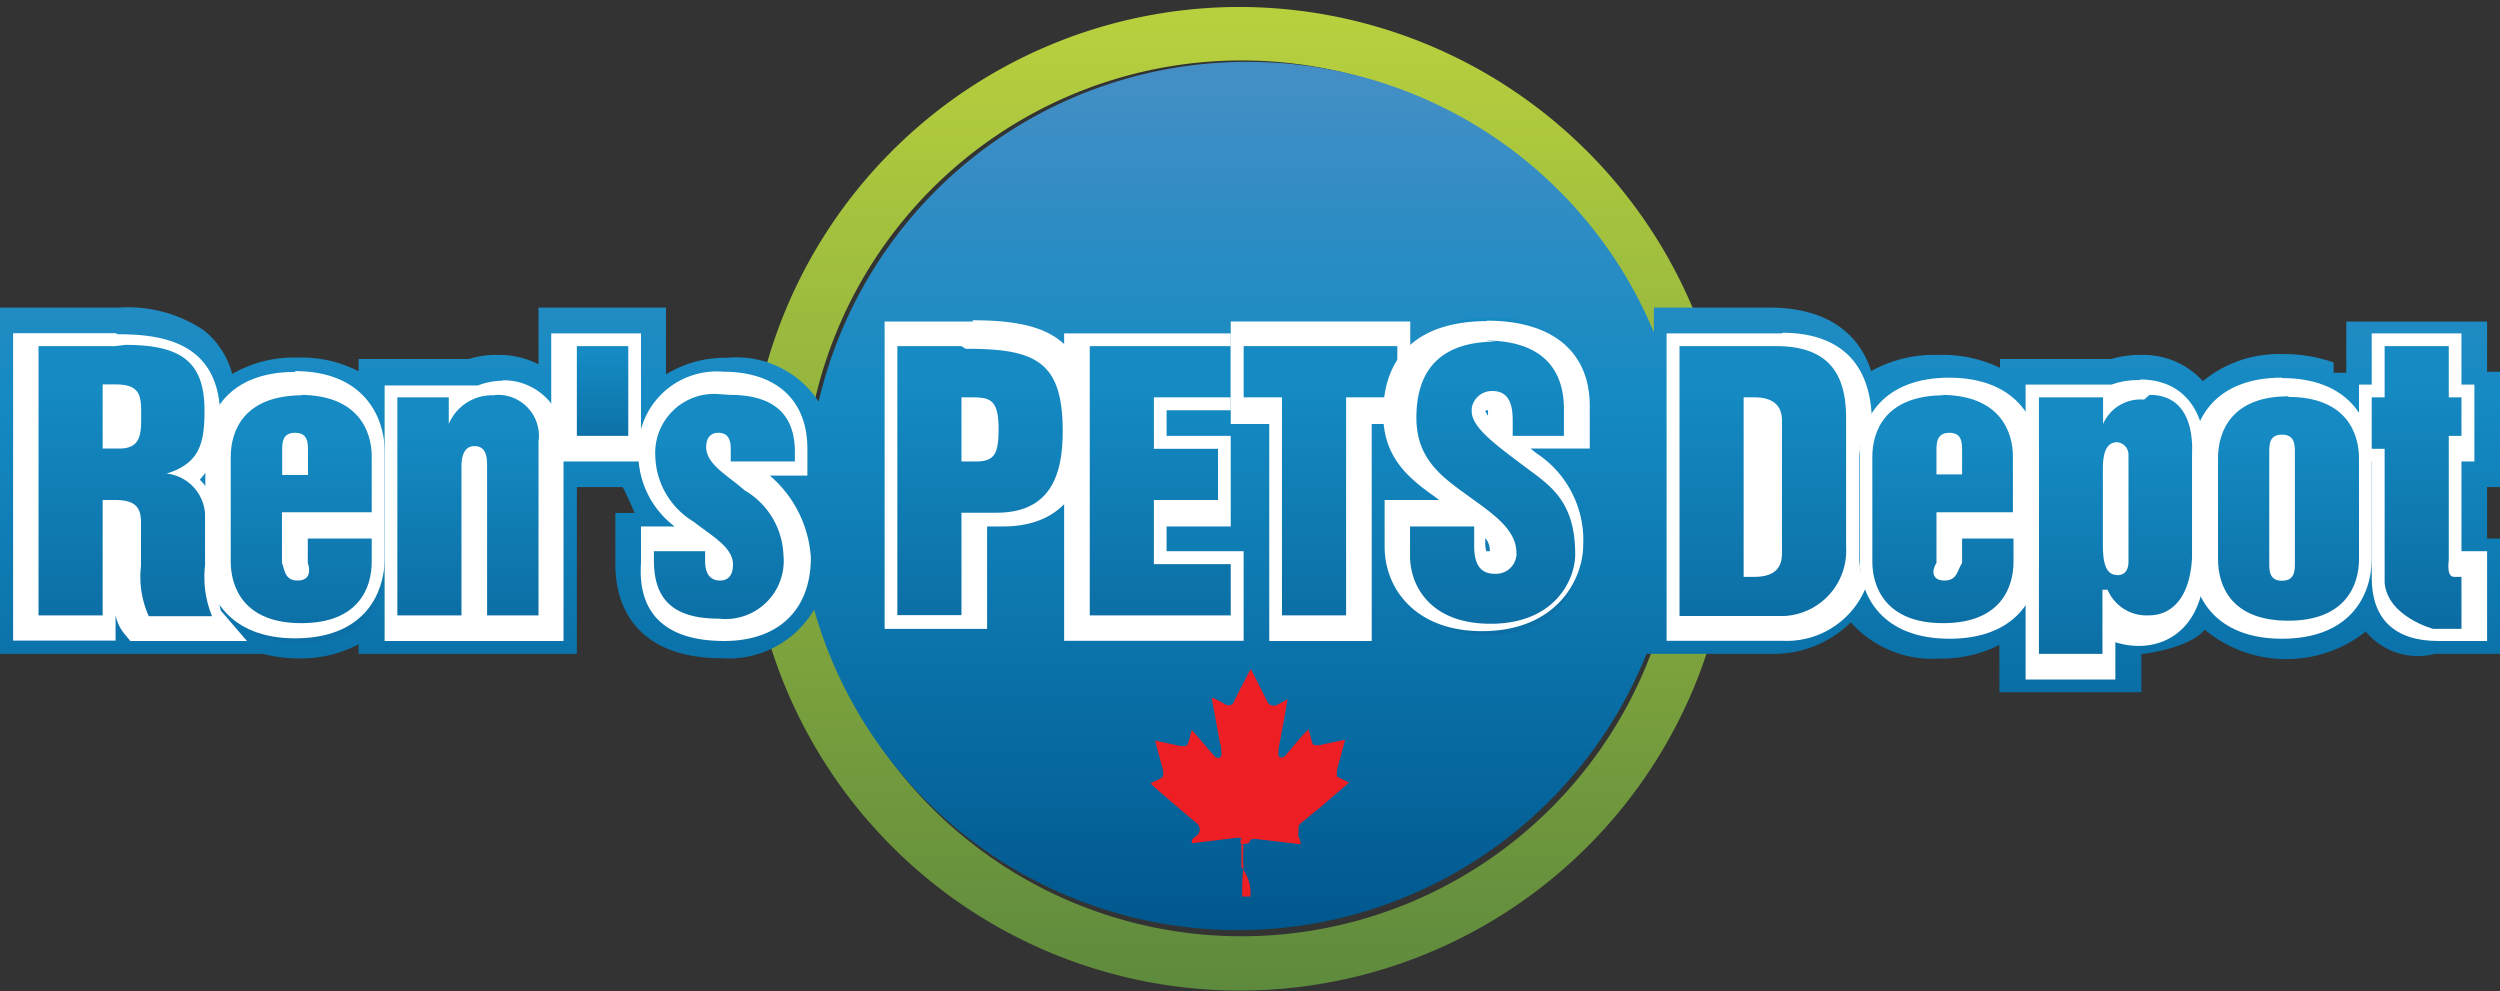<?xml version="1.0" encoding="UTF-8"?> <svg xmlns="http://www.w3.org/2000/svg" xmlns:xlink="http://www.w3.org/1999/xlink" id="Layer_1" data-name="Layer 1" width="122" height="48.38" viewBox="0 0 122 48.38"><rect x="0" y="0" width="122" height="48.38" fill="#333333" stroke="none"/><defs><style>.cls-1{fill:none;}.cls-2{fill:url(#linear-gradient);}.cls-3{fill:url(#linear-gradient-2);}.cls-4{fill:#fff;}.cls-5{fill:url(#linear-gradient-3);}.cls-6{fill:url(#linear-gradient-4);}.cls-7{fill:url(#linear-gradient-5);}.cls-8{fill:url(#linear-gradient-6);}.cls-9{fill:url(#linear-gradient-7);}.cls-10{fill:url(#linear-gradient-8);}.cls-11{fill:url(#linear-gradient-9);}.cls-12{fill:url(#linear-gradient-10);}.cls-13{fill:url(#linear-gradient-11);}.cls-14{fill:url(#linear-gradient-12);}.cls-15{fill:url(#linear-gradient-13);}.cls-16{fill:url(#linear-gradient-14);}.cls-17{fill:url(#linear-gradient-15);}.cls-18{fill:url(#linear-gradient-16);}.cls-19{fill:#ed1f24;fill-rule:evenodd;}</style><linearGradient id="linear-gradient" x1="-158.62" y1="-371.53" x2="-158" y2="-371.53" gradientTransform="translate(-28472.87 12197.36) rotate(90) scale(76.8)" gradientUnits="userSpaceOnUse"><stop offset="0" stop-color="#b7d03e"></stop><stop offset="1" stop-color="#5e8a3d"></stop></linearGradient><linearGradient id="linear-gradient-2" x1="-158.31" y1="-372.18" x2="-157.69" y2="-372.18" gradientTransform="translate(-25358.37 10830.62) rotate(90) scale(68.3)" gradientUnits="userSpaceOnUse"><stop offset="0" stop-color="#438fc5"></stop><stop offset="0.37" stop-color="#158ac3"></stop><stop offset="0.82" stop-color="#06669d"></stop><stop offset="1" stop-color="#00568c"></stop></linearGradient><linearGradient id="linear-gradient-3" x1="-152.13" y1="-386.7" x2="-151.45" y2="-386.7" gradientTransform="translate(-8199.21 3259.13) rotate(90) scale(21.22)" gradientUnits="userSpaceOnUse"><stop offset="0" stop-color="#158ac3"></stop><stop offset="0.16" stop-color="#158ac3"></stop><stop offset="1" stop-color="#0b6da3"></stop></linearGradient><linearGradient id="linear-gradient-4" x1="-150.36" y1="-390.53" x2="-149.65" y2="-390.53" gradientTransform="translate(-6881.51 2688.93) rotate(90) scale(17.66)" xlink:href="#linear-gradient-3"></linearGradient><linearGradient id="linear-gradient-5" x1="-150.1" y1="-390.57" x2="-149.44" y2="-390.57" gradientTransform="translate(-6741.3 2633.23) rotate(90) scale(17.32)" xlink:href="#linear-gradient-3"></linearGradient><linearGradient id="linear-gradient-6" x1="-135.3" y1="-421.93" x2="-134.55" y2="-421.93" gradientTransform="translate(-3131.13 1029.79) rotate(90) scale(7.49)" xlink:href="#linear-gradient-3"></linearGradient><linearGradient id="linear-gradient-7" x1="-150.35" y1="-389.8" x2="-149.69" y2="-389.8" gradientTransform="translate(-6848.3 2688.93) rotate(90) scale(17.66)" xlink:href="#linear-gradient-3"></linearGradient><linearGradient id="linear-gradient-8" x1="-152.13" y1="-385.54" x2="-151.45" y2="-385.54" gradientTransform="translate(-8132.17 3259.13) rotate(90) scale(21.22)" xlink:href="#linear-gradient-3"></linearGradient><linearGradient id="linear-gradient-9" x1="-152.13" y1="-385.27" x2="-151.45" y2="-385.27" gradientTransform="translate(-8118.76 3244.82) rotate(90) scale(21.22)" xlink:href="#linear-gradient-3"></linearGradient><linearGradient id="linear-gradient-10" x1="-152.13" y1="-385.03" x2="-151.45" y2="-385.03" gradientTransform="translate(-8106.22 3244.82) rotate(90) scale(21.22)" xlink:href="#linear-gradient-3"></linearGradient><linearGradient id="linear-gradient-11" x1="-152.44" y1="-384.24" x2="-151.73" y2="-384.24" gradientTransform="translate(-8345.52 3370.19) rotate(90) scale(21.91)" xlink:href="#linear-gradient-3"></linearGradient><linearGradient id="linear-gradient-12" x1="-152.13" y1="-384.44" x2="-151.45" y2="-384.44" gradientTransform="translate(-8071.03 3259.13) rotate(90) scale(21.22)" xlink:href="#linear-gradient-3"></linearGradient><linearGradient id="linear-gradient-13" x1="-150.36" y1="-387.79" x2="-149.68" y2="-387.79" gradientTransform="translate(-6753.1 2688.93) rotate(90) scale(17.66)" xlink:href="#linear-gradient-3"></linearGradient><linearGradient id="linear-gradient-14" x1="-151.73" y1="-384.75" x2="-151.06" y2="-384.75" gradientTransform="translate(-7683.51 3104.53) rotate(90) scale(20.24)" xlink:href="#linear-gradient-3"></linearGradient><linearGradient id="linear-gradient-15" x1="-150.37" y1="-387.24" x2="-149.67" y2="-387.24" gradientTransform="translate(-6726.54 2688.93) rotate(90) scale(17.66)" xlink:href="#linear-gradient-3"></linearGradient><linearGradient id="linear-gradient-16" x1="-151.94" y1="-383.68" x2="-151.27" y2="-383.68" gradientTransform="translate(-7873.53 3195.62) rotate(90) scale(20.83)" xlink:href="#linear-gradient-3"></linearGradient></defs><path class="cls-1" d="M61.09,17.28A21.37,21.37,0,1,0,82.46,38.66h0a21.2,21.2,0,0,0-18.56-21Z" transform="translate(-0.5 -14.31)"></path><path class="cls-2" d="M85,38.65h0a24.05,24.05,0,0,0-24-24h0a24,24,0,1,0,24,24h0ZM61.09,60A21.37,21.37,0,1,1,82.46,38.6h0A21.38,21.38,0,0,1,61.1,60Z" transform="translate(-0.5 -14.31)"></path><path class="cls-3" d="M121.87,40.59V38.08h.63V32.45h-.63V30H115v2.5h-.62V32a7.17,7.17,0,0,0-2.48-.41A5.83,5.83,0,0,0,108,32.91a3.92,3.92,0,0,0-3-1.28,4.88,4.88,0,0,0-1.47.2H98.1v.43a6.46,6.46,0,0,0-3-.63,6.34,6.34,0,0,0-3.29.79c-.63-2-2.37-3.1-4.94-3.1H81.21v1.21a21.44,21.44,0,0,0-19.84-13.2h0A21.45,21.45,0,0,0,40.45,33.91,4.79,4.79,0,0,0,36,31.77a5.5,5.5,0,0,0-3,.81V29.32H26.78v2.77a4.17,4.17,0,0,0-2-.46,4.5,4.5,0,0,0-1.41.2H18v.6a6.07,6.07,0,0,0-3-.67,6,6,0,0,0-3.17.8,4.05,4.05,0,0,0-1.38-2.13,6.64,6.64,0,0,0-4.12-1.11H.5v16.9H13.33a6.88,6.88,0,0,0,1.75.22A6,6,0,0,0,18,45.75v.47H28.65V38.08h2.23c.11.14.59,1.26.59,1.26h-.94v2.49c0,2.92,1.88,4.6,5.14,4.6a4.85,4.85,0,0,0,4.56-2.37,21.49,21.49,0,0,0,40.62,2.16H87a5.36,5.36,0,0,0,3.82-1.54,5.32,5.32,0,0,0,4.31,1.77,6.25,6.25,0,0,0,2.94-.67v2.31H105V46.22h.09s2.24-.26,3-1.18a6.25,6.25,0,0,0,7.86.09,3.29,3.29,0,0,0,3.36,1.09h3.26V40.59Z" transform="translate(-0.5 -14.31)"></path><rect class="cls-1" x="28.78" y="18.14" width="0.63" height="2.5"></rect><path class="cls-1" d="M37.4,36.21H38c-.1-.76-.51-1.25-1.76-1.35A1.54,1.54,0,0,1,37.4,36.21Z" transform="translate(-0.5 -14.31)"></path><path class="cls-1" d="M36.55,39.14l-.06,0c-.2-.18-.44-.35-.66-.52a3.06,3.06,0,0,1-1.64-2.32,1.59,1.59,0,0,1,1.14-1.65,1.82,1.82,0,0,0-1.71,1.93v.1c0,1,.54,1.61,1.52,2.36l.47.35c.86.63,1.84,1.33,1.84,2.51a1.61,1.61,0,0,1-1.22,1.72,1.82,1.82,0,0,0,1.88-2.11C38.11,40.39,37.52,39.89,36.55,39.14Z" transform="translate(-0.5 -14.31)"></path><path class="cls-1" d="M34.11,41.84h-.58c0,.84.33,1.47,1.88,1.55A1.69,1.69,0,0,1,34.11,41.84Z" transform="translate(-0.5 -14.31)"></path><path class="cls-1" d="M50.77,32.93a5.61,5.61,0,0,0-2.84-.48H45.55V43.71H46.8V38.08h2.54c1.29,0,2.09-.46,2.09-2.78C51.43,33.63,51.05,33.15,50.77,32.93Zm-3,4.53H46.17v-5h1.28c1.22,0,2.4.2,2.4,2.47,0,.83,0,2.57-2,2.57Z" transform="translate(-0.5 -14.31)"></path><polygon class="cls-1" points="61.94 18.14 63.81 18.14 63.81 28.78 65.07 28.78 65.07 18.14 66.94 18.14 66.94 17.52 61.94 17.52 61.94 18.14"></polygon><polygon class="cls-1" points="53.8 29.41 58.81 29.41 58.81 28.78 55.06 28.78 55.06 23.77 58.19 23.77 58.19 23.15 55.06 23.15 55.06 18.77 58.81 18.77 58.81 18.14 53.8 18.14 53.8 29.41"></polygon><path class="cls-1" d="M74.85,37.9c-.17-.13-.34-.28-.52-.43l-.18-.14c-1.39-1-2.6-2-2.6-3.18a1.87,1.87,0,0,1,1.78-1.94h.17c.54,0,1.76.21,1.87,2.11h.83v-.19c0-1.06-.31-2.28-2.7-2.28-1.94,0-2.77.79-2.77,2.65,0,1.28.64,1.82,1.6,2.58l.37.31.24.17c1.14.84,2.45,1.83,2.45,3.34a1.9,1.9,0,0,1-1.84,2h-.12c-.46,0-1.93-.17-1.94-2.29h-.92V41c0,.37.13,2.22,2.82,2.22,3,0,3-2.22,3-2.32A3.19,3.19,0,0,0,74.85,37.9Z" transform="translate(-0.5 -14.31)"></path><path class="cls-1" d="M24.82,34.57a1.18,1.18,0,0,0-1.13.63c.55.1,1.31.51,1.21,2v6.53h.63V35.86C25.87,35,25.51,34.57,24.82,34.57Z" transform="translate(-0.5 -14.31)"></path><path class="cls-1" d="M9.26,39.56A1.23,1.23,0,0,0,8.2,38.44l-.54-.12A1.61,1.61,0,0,1,8,39.78v2.13a11.51,11.51,0,0,1,.16,1.8h1a6.52,6.52,0,0,1,0-1.57Z" transform="translate(-0.5 -14.31)"></path><path class="cls-1" d="M10.51,37.64v-.45a2.2,2.2,0,0,1-.2.23A1.42,1.42,0,0,1,10.51,37.64Z" transform="translate(-0.5 -14.31)"></path><path class="cls-1" d="M6.37,32.45H3V43.71H4.25V37.46H6a6.44,6.44,0,0,1,1.43.63v-1a3.48,3.48,0,0,0-1.23,1H4.25V32.45H6c2.19,0,2.19,1.57,2.19,2.43A3.56,3.56,0,0,1,8,36.4c0,.05,0,.1-.08.15l.22-.07c1-.29,1.14-.62,1.14-2.12S6.37,32.45,6.37,32.45Z" transform="translate(-0.5 -14.31)"></path><path class="cls-1" d="M21.77,35h-.62v8.75h0V37.19s.63-.81.81-1h-.19Z" transform="translate(-0.5 -14.31)"></path><path class="cls-1" d="M13,41.81v-5.4c.39-1.25,1-1.69,1.58-1.82a2.12,2.12,0,0,0-2.2,2v5a2.12,2.12,0,0,0,2.2,2C14.05,43.49,13.4,43.08,13,41.81Z" transform="translate(-0.5 -14.31)"></path><path class="cls-1" d="M15.5,34.59c.53.13,1.19.55,1.27,1.82v2.3h.62v-2.1C17.55,35.39,16.86,34.69,15.5,34.59Z" transform="translate(-0.5 -14.31)"></path><path class="cls-1" d="M16.77,41.81c-.08,1.25-.71,1.68-1.27,1.8,1.36-.11,2.05-.78,1.89-2v-.4h-.62Z" transform="translate(-0.5 -14.31)"></path><path class="cls-1" d="M105.12,34.57a1.24,1.24,0,0,0-.87.25,2.45,2.45,0,0,1,1.36,1.57v5.39a2.34,2.34,0,0,1-1.32,1.6,1.11,1.11,0,0,0,.78.25c1,0,1.13-1.36,1.16-2.17V36.27C106.2,34.57,105.47,34.57,105.12,34.57Z" transform="translate(-0.5 -14.31)"></path><path class="cls-1" d="M110,41.81v-5.4c.36-1.25,1-1.69,1.55-1.82a2.1,2.1,0,0,0-2.18,2v5a2.09,2.09,0,0,0,2.19,2C111,43.49,110.35,43.08,110,41.81Z" transform="translate(-0.5 -14.31)"></path><path class="cls-1" d="M112.45,34.59c.54.13,1.19.55,1.29,1.82v5.4c-.1,1.25-.75,1.68-1.29,1.8,1.37-.11,2.06-.78,1.92-2v-5C114.51,35.39,113.82,34.69,112.45,34.59Z" transform="translate(-0.5 -14.31)"></path><path class="cls-1" d="M73.21,41.19a.75.75,0,0,0-.1-.36h0a2.41,2.41,0,0,0,0,.38h.07Z" transform="translate(-0.5 -14.31)"></path><path class="cls-1" d="M118.75,41.66V35h0V32.45h-.63V35h0v7.76c-.1.71,1.15,1,1.15,1h.1v-.4C119.26,43.11,118.75,41.66,118.75,41.66Z" transform="translate(-0.5 -14.31)"></path><path class="cls-1" d="M95.83,34.59c.54.13,1.2.55,1,1.82v2.3h.62v-2.1C97.89,35.39,97.2,34.69,95.83,34.59Z" transform="translate(-0.5 -14.31)"></path><path class="cls-1" d="M.5,14.31V62.48h122V14.31ZM35.59,45.79c-3.66,0-4.43-2.1-4.43-3.86V40h1.71a4.33,4.33,0,0,1-1.6-3.13H28V45H18.64v-1c-.46,1-1.66,1.7-3.6,1.7a4.93,4.93,0,0,1-3-.85l.51.81H7L6.69,45a1.81,1.81,0,0,0-.56-.55v1.11h-5v-15h5c2.25,0,4.84.46,4.87,4.08A4.36,4.36,0,0,1,14.83,33a4.37,4.37,0,0,1,3.81,1.68V32.45h4.7a4,4,0,0,1,1.24-.2,2.84,2.84,0,0,1,2.82,1.84V30h4.38v4.66a4,4,0,0,1,3.89-2.21c2.7,0,4.25,1.37,4.25,3.75v1.93H38.11A4.35,4.35,0,0,1,40,41.66C40,44.23,38.37,45.79,35.59,45.79Zm37.5-.2c-3.47,0-5-2.2-5-4.38v-2.5h2.75l-.06-.05c-1.19-.94-2.49-2-2.49-4.33h-.83V45.59h-5V34.33h-5v1.25h3.13V40H57.43v1.25h3.76v4.38H52.43V38.36A4.18,4.18,0,0,1,48.81,40h-.76v5H43V30h4.34c2.42,0,4.13.33,5,1.66V30H69.32v1.2a5,5,0,0,1,3.88-1.41c3.1,0,4.88,1.57,4.88,4.33v2.14H75.72l.17.13A5.39,5.39,0,0,1,78.3,41.1c0,1.8-1.36,4.49-5.2,4.49Zm48.78,0h-2.63a6.62,6.62,0,0,1-2.13-.46,2.45,2.45,0,0,1-1-1.68,4.92,4.92,0,0,1-8.17,0,2.94,2.94,0,0,1-2.84,2.19c-.35,0-.7,0-.71-.15v2h-5v-4a4.37,4.37,0,0,1-3.8,1.67c-2.51,0-3.76-1.18-4.26-2.54A4.23,4.23,0,0,1,87.39,45H81.83V30h5.56c1.91,0,4.17.73,4.31,4.14A5.15,5.15,0,0,1,99.35,34V32.45h4.45a3,3,0,0,0,1.32.15A2.78,2.78,0,0,1,108,34.69a4.24,4.24,0,0,1,4-2.08,6,6,0,0,1,3.62,1.12v-.65h.62v-2.5h5v2.5h.62v3.75h-.62v4.38h.62Z" transform="translate(-0.5 -14.31)"></path><path class="cls-1" d="M102.1,35.58h-.25V35h-.62V45.59h.62V42.46h.22a5.28,5.28,0,0,1-.22-1.68V37A3.49,3.49,0,0,1,102.1,35.58Z" transform="translate(-0.5 -14.31)"></path><path class="cls-1" d="M87.12,32.45H83.71V43.71h3.41a2.13,2.13,0,0,0,2.23-2,2.29,2.29,0,0,0,0-.37V35C89.34,33.13,88.76,32.45,87.12,32.45ZM88.72,41a2,2,0,0,1-2.28,2.1H85V32.45h1.48a2,2,0,0,1,2.28,2.11Z" transform="translate(-0.5 -14.31)"></path><path class="cls-1" d="M93.72,41.81v-5.4c0-1.25.64-1.69,1.2-1.82-1.36.12-2,.8-1.83,2v5c-.22,1.22.47,1.88,1.83,2C94.39,43.49,93.74,43.08,93.72,41.81Z" transform="translate(-0.5 -14.31)"></path><path class="cls-1" d="M96.85,41.81c.18,1.25-.48,1.68-1,1.8,1.37-.11,2.06-.78,1.64-2v-.4h-.62Z" transform="translate(-0.5 -14.31)"></path><path class="cls-4" d="M47.6,32.45H46.17v5.63H48c2.26,0,2.26-1.91,2.26-2.83C50.29,32.67,49,32.45,47.6,32.45Z" transform="translate(-0.5 -14.31)"></path><path class="cls-4" d="M86.44,32.45H85V43.09h1.48A2,2,0,0,0,88.72,41V34.56A2,2,0,0,0,86.44,32.45Z" transform="translate(-0.5 -14.31)"></path><path class="cls-5" d="M7.24,45,7.1,44.7a4.32,4.32,0,0,1-.34-2.81V39.77c-.11-.48-.16-.63-.81-.43h.18V45H1.75V30.58h4.5c3,0,4.33,1.1,4.33,3.71,0,1.23-.11,2.38-1.18,3.11a2.55,2.55,0,0,1,1.11,2.18v2.59a5.55,5.55,0,0,0,.21,2l.63.78Zm-.86-9.39c.46,0,.52-.06.52-1s0-.9-.65-.9H6.13v1.88Z" transform="translate(-0.5 -14.31)"></path><path class="cls-4" d="M6.61,31.14c2.72,0,3.87.81,3.87,3.2,0,1.57-.22,2.58-1.85,3.08v0a2.11,2.11,0,0,1,1.88,2.11v2.35a5,5,0,0,0,.34,2.5H7.76a4.69,4.69,0,0,1-.38-2.46V39.79c0-.75-.32-1.08-1.26-1.08H5.51v5.63H2.38V31.2H6.13m-.62,5h.8c1.08,0,1.08-.72,1.08-1.62s0-1.51-1.24-1.51H5.51v3.13m.63-5.63h-5v15h5V44.33a2.12,2.12,0,0,0,.43.91l.29.35h5.69L11.27,44.1a6.17,6.17,0,0,1-.13-1.71V39.85a2.94,2.94,0,0,0-.89-2.13,4,4,0,0,0,1-3c0-3.64-2.69-4.1-5-4.1Z" transform="translate(-0.5 -14.31)"></path><path class="cls-6" d="M15.21,45.69c-3,0-4.07-1.81-4.07-3.5V36.57c0-1.69,1.06-3.5,4.06-3.5s4.07,1.81,4.07,3.5V40H14.89V41.8a.81.81,0,0,0,0,.38H15a.29.29,0,0,0,.13,0c0-.12,0-.24.35-.37V40.59h3.75v1.6C19.29,43.88,18.22,45.69,15.21,45.69Zm.31-8.86v-.42c-.29-.13-.3-.26-.33-.38H14.9a.81.81,0,0,0,0,.38v.42Z" transform="translate(-0.5 -14.31)"></path><path class="cls-4" d="M15.14,33.58c2.85,0,3.5,1.78,3.5,3v2.73H14.26v2.47c.14.36.14.86.76.86s.63-.5.5-.86V40.59h3.12v1.13c0,1.25-.61,3-3.44,3s-3.44-1.79-3.44-3V36.6c0-1.25.63-3,3.51-3h0m-1,3.89h1.26V36.3c0-.37,0-.87-.63-.87s-.63.5-.63.87v1.16m.63-5h0c-3.23,0-4.38,2-4.38,4v5c0,1.92,1.15,4,4.38,4s4.38-2,4.38-4V40.29h0V36.42c0-1.92-1.15-4-4.38-4Z" transform="translate(-0.5 -14.31)"></path><path class="cls-7" d="M23.65,45V37.15c-.12-.54-.19-.54-.29-.54s-.34.54-.34.54V45H19.27V33.7H23v.35a2.76,2.76,0,0,1,1.8-.56,2.46,2.46,0,0,1,2.58,2.68V45Z" transform="translate(-0.5 -14.31)"></path><path class="cls-4" d="M24.73,33.58a2,2,0,0,1,2.05,2.28v8.48H24.27V37.08c0-.38,0-1-.62-1s-.63.77-.63,1v7.26H19.89V33.7H22.4V35a2.29,2.29,0,0,1,2.17-1.4h0m.48-.71h0a3.44,3.44,0,0,0-1.23.23H19.27V45.59H28v-9.5a2.93,2.93,0,0,0-3-3.22Z" transform="translate(-0.5 -14.31)"></path><rect class="cls-8" x="27.53" y="16.27" width="3.13" height="5.63"></rect><path class="cls-4" d="M31.16,31.2v4.38H28.65V31.2h2.51m.62-.62H27.4v6.25h4.38Z" transform="translate(-0.5 -14.31)"></path><path class="cls-9" d="M35.59,45c-2.57,0-3.81-1.07-3.81-3.26V40.59h2.83l-.1-.07-.5-.36a4.32,4.32,0,0,1-2.13-3.45c0-2.14,1.43-3.46,3.72-3.46s3.69,1.14,3.69,3.19v1h-2.8c.25.18.52.37.77.57a4.11,4.11,0,0,1,2.14,3.44C39.4,43.7,38,45,35.59,45Zm-.05-3.26c0,.47.15.47.26.47s.16,0,.16-.31a1.07,1.07,0,0,0-.42-.72ZM36,36c-.11,0-.17,0-.17.25a.83.83,0,0,0,.31.55v-.44C36.17,36,36.11,36,36,36Z" transform="translate(-0.5 -14.31)"></path><path class="cls-4" d="M36.12,33.58c2,0,3.17.83,3.17,2.79v.46H36.16v-.57c0-.26,0-.83-.6-.83-.38,0-.6.24-.6.72C35,37,36,37.5,36.84,38.24a3.81,3.81,0,0,1,1.89,3.13,2.84,2.84,0,0,1-3.16,3.13c-2.41,0-3.16-1.12-3.16-2.86v-.43h2.5v.49c0,.41.12.94.73.94.43,0,.63-.3.63-.78,0-.84-1-1.37-1.92-2.09a3.85,3.85,0,0,1-1.87-3.16,2.88,2.88,0,0,1,3.19-3.06h0m.12-1.1h0a3.83,3.83,0,0,0-4.14,4A4.46,4.46,0,0,0,33.42,40H31.78v1.79c-.17,2.5,1.25,3.8,4.06,3.8,2.65,0,4.23-1.52,4.23-4.07a5.75,5.75,0,0,0-2-4h1.83V36.21c0-2.37-1.5-3.76-4.12-3.76Z" transform="translate(-0.5 -14.31)"></path><path class="cls-10" d="M44.29,45V30.58h3.94c3.7,0,5.46.71,5.46,4.72,0,3.09-1.31,4.66-3.88,4.66H48.05v5Zm4.05-8.76c.52,0,.67,0,.67-1.22s-.08-1.14-1-1.14v2.36Z" transform="translate(-0.5 -14.31)"></path><path class="cls-4" d="M47.62,31.33c3.35,0,4.74.56,4.74,4,0,2-.49,4-3.23,4H47.42v5H44.29V31.2h3.13m0,5.63h.73c.93,0,1.08-.46,1.08-1.6,0-1.53-.49-1.53-1.47-1.53h-.34v3.13M48,30H43.67V45h5V40h.8c1.9,0,4.21-.86,4.21-5s-2-5.06-5.73-5.06Zm.09,5.69v-1a2.94,2.94,0,0,1,0,.42Z" transform="translate(-0.5 -14.31)"></path><polygon class="cls-11" points="52.55 30.66 52.55 16.27 60.06 16.27 60.06 20.02 56.93 20.02 56.93 21.9 60.06 21.9 60.06 25.03 56.93 25.03 56.93 26.9 60.69 26.9 60.69 30.66 52.55 30.66"></polygon><path class="cls-4" d="M60.56,31.2v2.5H56.81v2.51h3.13v2.5H56.81v3.13h3.75v2.5H53.68V31.2h6.88m.63-.62H52.43v15h8.76V41.21H57.43V40h3.13V35.58H57.43V34.33h3.76Z" transform="translate(-0.5 -14.31)"></path><polygon class="cls-12" points="62.56 30.66 62.56 20.02 60.06 20.02 60.06 16.27 68.19 16.27 68.19 20.02 66.32 20.02 66.32 30.66 62.56 30.66"></polygon><path class="cls-4" d="M68.69,31.2v2.5h-2.5V44.34H63.06V33.7H61.19V31.2h7.5M69.32,30H60.56v5h1.88V45.59h5V35h1.88Z" transform="translate(-0.5 -14.31)"></path><path class="cls-13" d="M73.08,45.31c-3,0-4.39-2-4.39-4v-2h3.68l-.62-.48-.26-.21-.43-.36a4.88,4.88,0,0,1-2.2-4c0-2.91,1.5-4.45,4.34-4.45s4.25,1.43,4.25,4v1.75H74.14l.62.48.22.18c.2.19.38.33.55.48a5.12,5.12,0,0,1,2.13,4.49C77.66,42.63,76.71,45.31,73.08,45.31Zm-.5-4.42c0,.91.3.91.57.91s.62-.19.62-.56c0-.63-.49-1.12-1.16-1.65Zm.63-7.19c-.58,0-.58.4-.58.54,0,.32.48.8,1.07,1.25V34.7c0-1-.27-1-.48-1Z" transform="translate(-0.5 -14.31)"></path><path class="cls-4" d="M73,30.93c2.65,0,3.82,1.3,3.82,3.34v1.31h-2.5v-.72c0-.67-.1-1.47-1-1.47a1,1,0,0,0-1,.84v.16c0,.8,1.29,1.71,2.52,2.64s2.53,1.65,2.53,4.33c0,1.25-1,3.39-4.13,3.39-3,0-3.93-1.92-3.93-3.29V40h3.13v.93c0,.72.17,1.38,1,1.38a1,1,0,0,0,1.06-.88.38.38,0,0,0,0-.15c0-1.16-1.21-1.94-2.42-2.82s-2.46-1.75-2.46-3.76c0-2.61,1.46-3.72,3.9-3.72m-.49-1C69.79,30,68,31.59,68,34.51c0,2.19,1.32,3.18,2.53,4.05l.2.15H68.07V41c0,2,1.47,4.11,4.75,4.11,3.64,0,4.94-2.52,4.94-4.21a5.06,5.06,0,0,0-2.28-4.47l-.29-.23h2.89V34.12c0-2.64-1.82-4.16-5-4.16Zm0,4.35h.08a1.09,1.09,0,0,1,0,.26,1,1,0,0,1-.13-.23h0Zm0,6.88a1.61,1.61,0,0,1-.05-.44v-.2a.87.87,0,0,1,.22.55.14.14,0,0,1,0,.09h-.17Z" transform="translate(-0.5 -14.31)"></path><path class="cls-14" d="M82.46,45V30.58h5c2.49,0,3.78,1.36,3.78,4.07V41A3.66,3.66,0,0,1,87.85,45H82.46Zm3.75-3.28c.74,0,.81-.33.63-.67v-6.5c.18-.33.11-.65-.63-.65h0Z" transform="translate(-0.5 -14.31)"></path><path class="cls-4" d="M87.16,31.2c2.7,0,3.43,1.49,3.43,3.52V41a3.19,3.19,0,0,1-3,3.37H82.46V31.2h5M85.59,42.46h.52c.88,0,1.35-.35,1.35-1.13v-6.5c0-.78-.5-1.13-1.35-1.13h-.52v8.76m1.87-11.88H81.83v15h5.63a4.17,4.17,0,0,0,4.39-3.93c0-.12,0-.25,0-.38V35c0-3.68-2.38-4.45-4.36-4.45Z" transform="translate(-0.5 -14.31)"></path><path class="cls-15" d="M95.38,45.1c-2.93,0-4-1.8-4.16-3.49v-5c.18-1.69,1.23-3.5,4.16-3.5s4,1.81,4,3.5V40H95V41.8a.51.51,0,0,1,.27.38h.28c0-.13,0-.25.08-.38V40.59h3.75v1C99.35,43.3,98.31,45.1,95.38,45.1Zm.22-8.27v-.42c0-.13,0-.26-.08-.38h-.28a.53.53,0,0,1-.27.38v.42Z" transform="translate(-0.5 -14.31)"></path><path class="cls-4" d="M95.22,33.58c2.86,0,3.51,1.78,3.51,3v2.73H95v2.47c-.24.36-.24.86.39.86s.62-.5.86-.86V40.59h2.51v1.13c0,1.25-.62,3-3.44,3s-3.45-1.79-3.45-3V36.6c0-1.25.63-3,3.51-3h0M95,37.46h1.25V36.3c0-.37,0-.87-.62-.87s-.63.5-.63.87v1.16m.63-4.72h0c-3.23,0-4.38,2-4.38,3.9v4.94c0,1.88,1.15,3.9,4.38,3.9s4.38-2,4.38-3.9V40.45h0V36.64C100,34.75,98.83,32.74,95.6,32.74Z" transform="translate(-0.5 -14.31)"></path><path class="cls-16" d="M100,46.84V33.7h3.13v.22a2.93,2.93,0,0,1,1.69-.43c1.7,0,2.68,1.15,2.68,3.15v5.19c0,2.29-1,3.65-2.74,3.65a2.92,2.92,0,0,1-1.63-.47v1.83Zm3.79-10.63c-.25,0-.26.79-.66.88v3.65c.4.41.4,1.25.66,1.25.07,0,.1-.08,0-.22V36.39C103.87,36.24,103.81,36.21,103.77,36.21Z" transform="translate(-0.5 -14.31)"></path><path class="cls-4" d="M105.4,33.58c1.4,0,2.08,1,2.08,2.69v4.89c0,2-.78,3.18-2.13,3.18a2.06,2.06,0,0,1-2-1.25h-.25v3.13H100V33.7h3.13V35h0a2,2,0,0,1,2-1.19h0m-1.31,8.57c.27,0,.55-.14.55-.67V36.49a.61.61,0,0,0-.55-.6c-.6,0-.7.68-.7,1.3V40.7c0,.71,0,1.67.7,1.67m1.09-9.51h0a3.75,3.75,0,0,0-1.37.22H99.35V47.47h4.38V45.65a3.74,3.74,0,0,0,1.15.18c1.56,0,3.23-1.08,3.23-4.13V36.48c0-2.28-1.19-3.65-3.17-3.65Z" transform="translate(-0.5 -14.31)"></path><path class="cls-17" d="M112.17,45.24c-3,0-4.06-1.85-4.06-3.58V36.54c0-1.72,1.07-3.57,4.06-3.57s4.07,1.85,4.07,3.57v5.12C116.24,43.39,115.17,45.24,112.17,45.24Zm-.31-3.05a.33.33,0,0,0,.14,0,.33.33,0,0,0,.14,0c0-.12.35-.37.35-.37V36.41a1.68,1.68,0,0,1-.35-.38h-.29c0,.12-.61.38-.61.38v5.4l.62.37Z" transform="translate(-0.5 -14.31)"></path><path class="cls-4" d="M112.17,33.68c2.81,0,3.45,1.75,3.45,3v4.92c0,1.22-.62,3-3.45,3s-3.43-1.75-3.43-3V36.65c0-1.22.61-3,3.43-3h0m-.31,9c.63,0,.63-.5.63-.86v-5.4c0-.37,0-.87-.63-.87s-.62.5-.62.87v5.4c0,.36,0,.86.62.86m0-9.91h0c-3.23,0-4.38,2-4.38,3.9v4.93c0,1.89,1.15,3.91,4.38,3.91s4.38-2,4.38-3.91V36.66C116.24,34.77,115.09,32.76,111.86,32.76Z" transform="translate(-0.5 -14.31)"></path><path class="cls-18" d="M119.49,45c-.78,0-2.62,0-2.62-2.39V36.21h-1.25V33.7h.62V31.2h4.38v2.5h.63v2.51h-.63v5.44c-.31.11-.3.19-.3.19h.93V45Z" transform="translate(-0.5 -14.31)"></path><path class="cls-4" d="M120,31.83V33.7h.62v1.88H120v6.08s-.13.81.26.8h.36V45h-1.38s-2.22-.59-2.37-2.25V36.21h-.63V33.7h.63V31.2H120m.62-.62h-4.38v2.5h-.62v3.75h.62V42.5c0,2,1.1,3.09,3.25,3.09h2.38V41.21h-1.25V36.83h.63V33.08h-.63Z" transform="translate(-0.5 -14.31)"></path><path class="cls-19" d="M63.34,48.41c-.08.43-.15.89-.25,1.39-.07.34-.12.68-.19,1,0,.16-.07.39.06.47h.13a.42.42,0,0,0,.18-.14c.33-.39.63-.77,1-1.15l.08-.08c.05.16.1.33.14.49s.05.25.18.29h.22c.4-.1.83-.18,1.25-.27-.12.48-.27,1-.4,1.5,0,.09,0,.22,0,.29a2.39,2.39,0,0,0,.32.16c.1.05.18.1.28.14-.42.36-.85.71-1.25,1.08l-1,.81c-.11.09-.24.18-.22.36a1.17,1.17,0,0,0,0,.2.27.27,0,0,0,0,.19,1.26,1.26,0,0,1,.11.37l-2.2-.26h-.15a.18.18,0,0,0-.14.11c0,.05,0,.11-.41.16v1.11a2,2,0,0,1,.44,1.43h-.4a10.56,10.56,0,0,1,.06-1.43,8.2,8.2,0,0,1,0-1c0-.05,0-.1-.14-.15v-.22c.11,0,.07,0,0-.07h-.16l-2.21.27a.61.61,0,0,1,0-.18L59,55c0-.07.05-.14.05-.2a.47.47,0,0,0-.22-.37l-.32-.27-.62-.53c-.43-.37-.85-.72-1.25-1.09l.27-.13a2.23,2.23,0,0,0,.27-.14.13.13,0,0,0,.08-.12.91.91,0,0,0,0-.23c-.12-.48-.27-1-.39-1.47l1.26.27h.18c.15,0,.17-.15.21-.28s.09-.34.14-.51l.08.09.86,1,.16.18a.23.23,0,0,0,.23.09c.11,0,.13-.16.11-.31s0-.26-.06-.38c-.14-.74-.27-1.49-.41-2.22l.11,0,.52.28a.37.37,0,0,0,.25.07.24.24,0,0,0,.19-.15c.12-.23.23-.47.35-.7l.24-.45a4.12,4.12,0,0,1,.25-.47h0c.26.49.51,1,.77,1.52.06.1.11.24.25.25a.31.31,0,0,0,.21,0,6.45,6.45,0,0,0,.58-.31h.08" transform="translate(-0.5 -14.31)"></path></svg> 